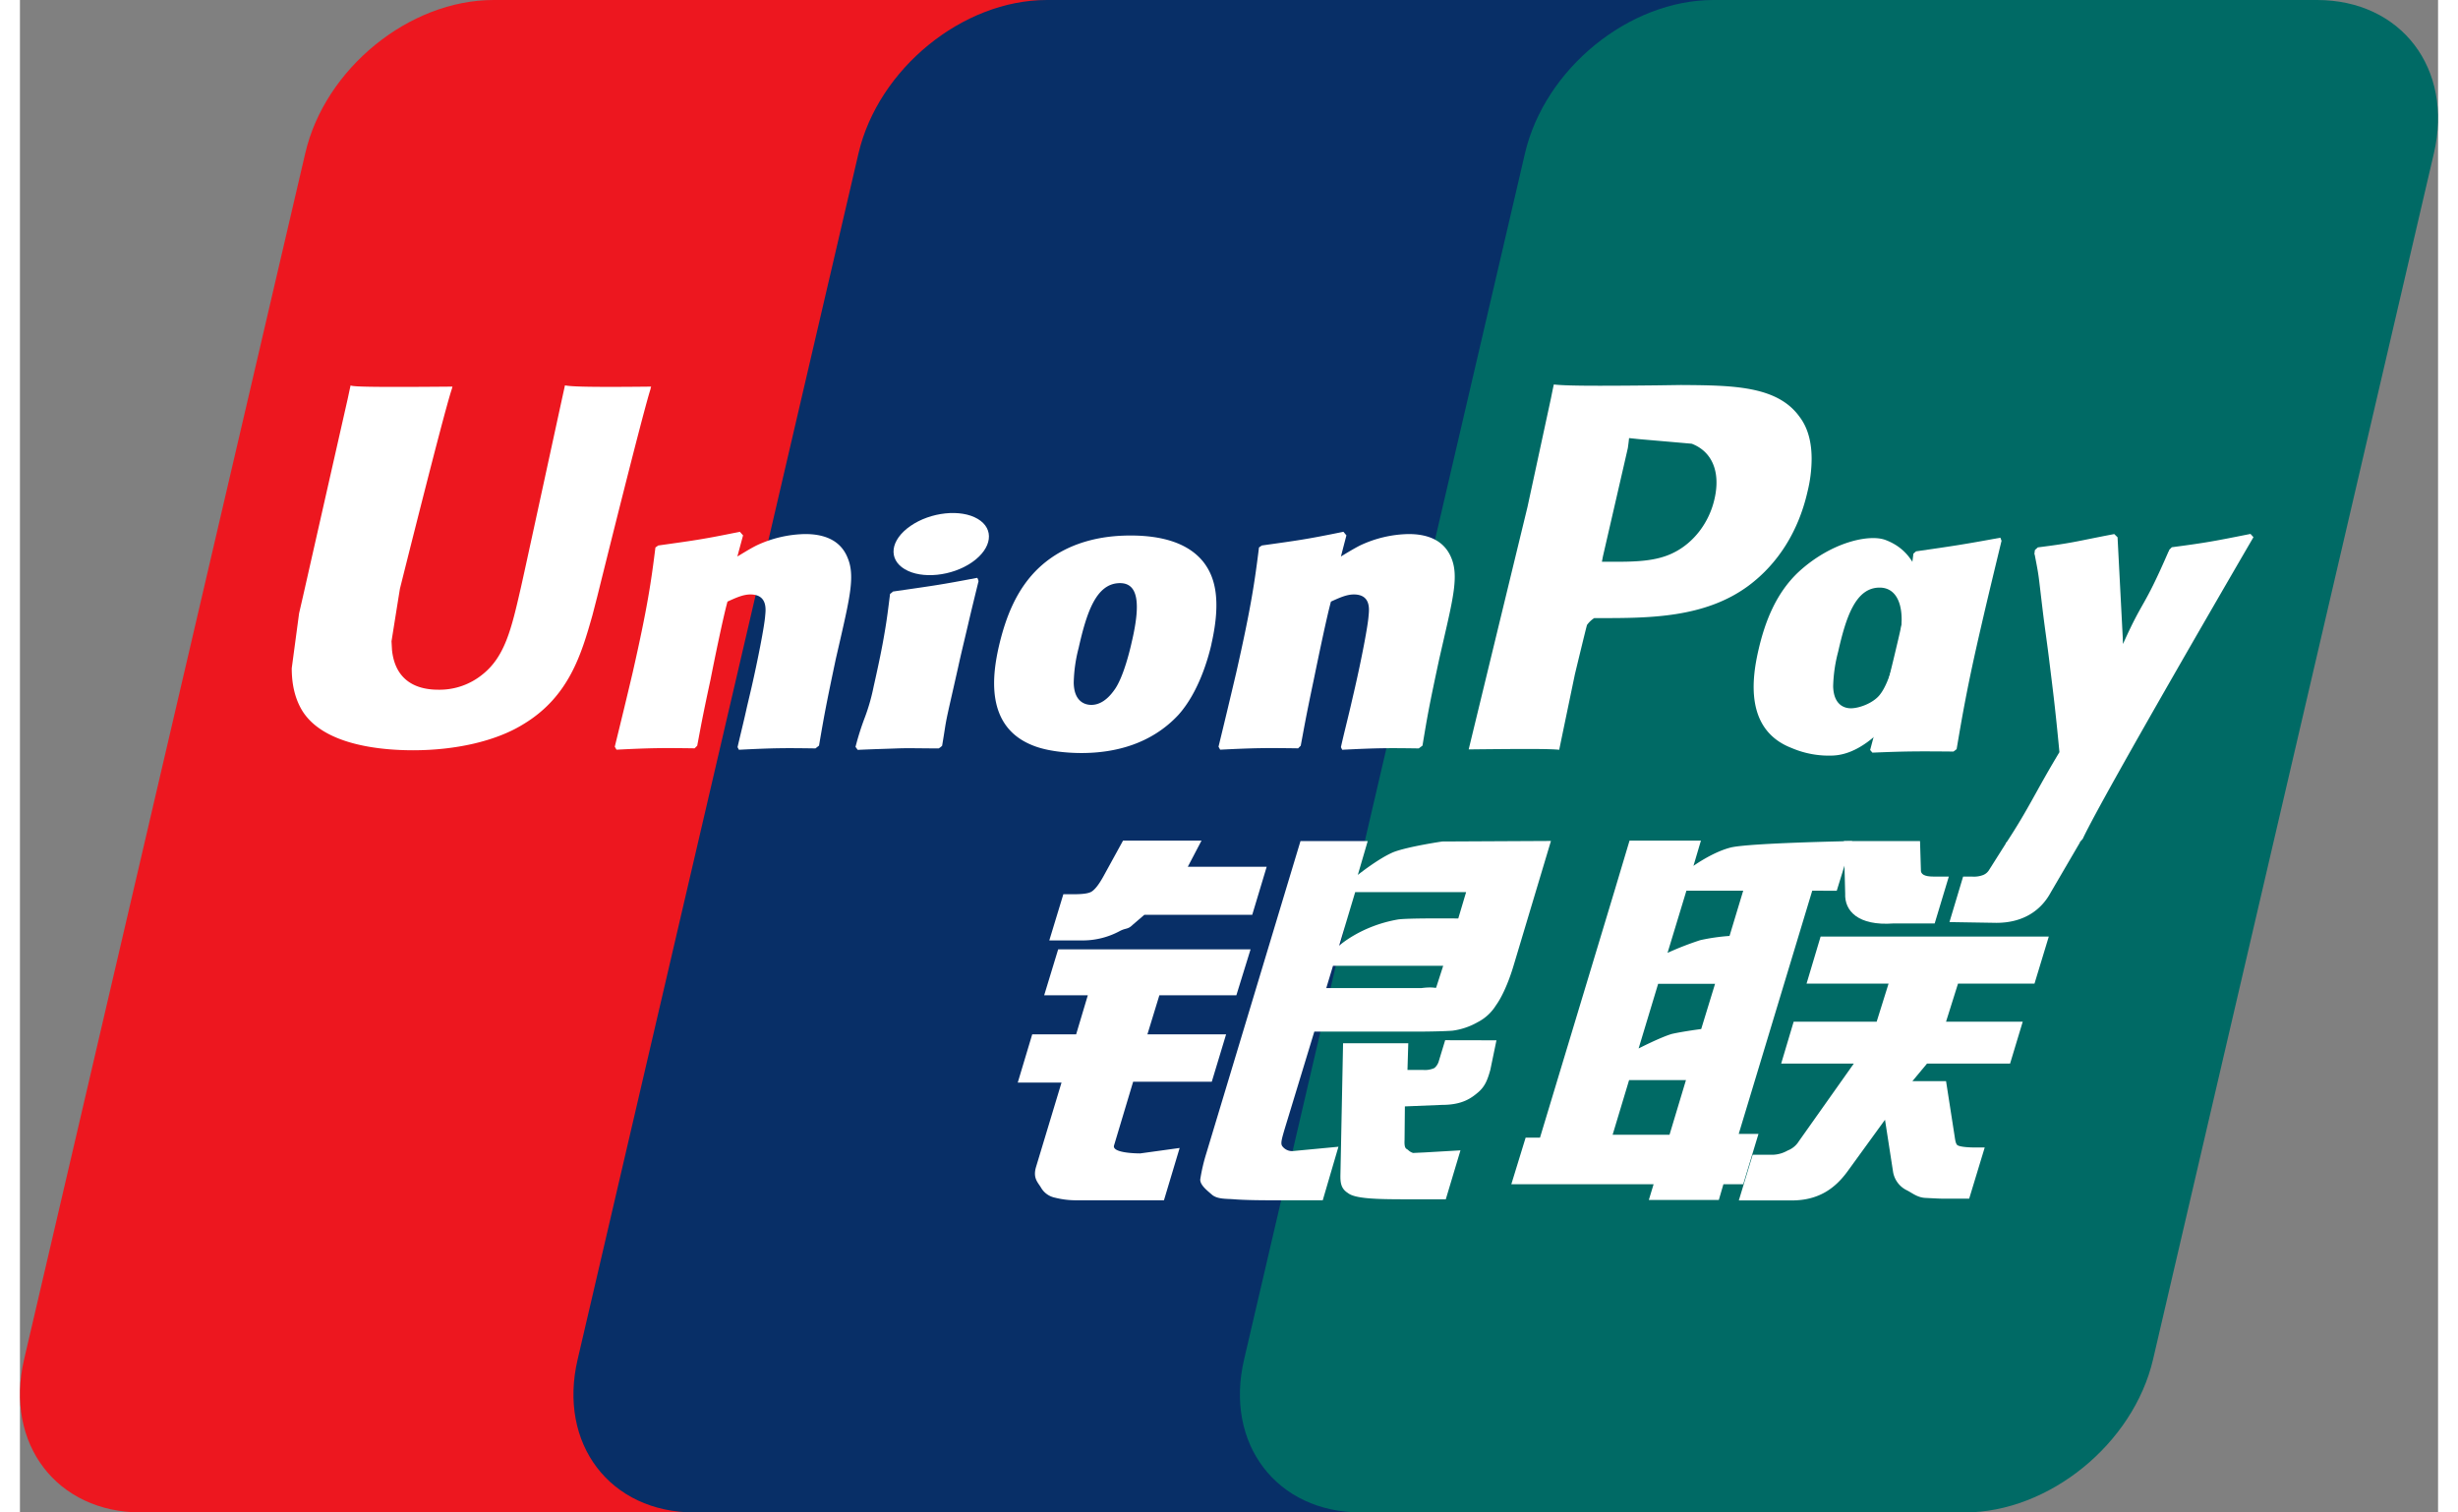 <svg id="Layer_1" data-name="Layer 1" xmlns="http://www.w3.org/2000/svg" width="26" height="16" viewBox="0 0 924.39 578.24"><rect x="0" y="0" width="924.39" height="578.24" fill="#808080" stroke="none"/><defs><style>.cls-1{fill:#ed171f;}.cls-2{fill:#082f67;}.cls-3{fill:#006a65;}.cls-4,.cls-5{fill:#fff;}.cls-4{fill-rule:evenodd;}</style></defs><path class="cls-1" d="M258.61,251.05H489.32c32.2,0,52.25,26.26,44.74,58.59L426.63,770.79c-7.59,32.25-39.82,58.5-72,58.5H123.87c-32.22,0-52.24-26.25-44.73-58.5L186.63,309.64c7.49-32.33,39.69-58.59,72-58.59" transform="translate(-77.56 -251.05)"/><path class="cls-2" d="M470.13,251.05H735.46c32.2,0,17.68,26.26,10.11,58.59L638.15,770.79c-7.51,32.25-5.15,58.5-37.44,58.5H335.41c-32.26,0-52.23-26.25-44.66-58.5L398.13,309.64c7.6-32.33,39.79-58.59,72-58.59" transform="translate(-77.56 -251.05)"/><path class="cls-3" d="M725,251.05H955.65c32.22,0,52.25,26.26,44.71,58.59L893,770.79c-7.55,32.25-39.77,58.5-72.09,58.5H590.24c-32.28,0-52.28-26.25-44.71-58.5L652.91,309.64c7.56-32.33,39.77-58.59,72.06-58.59" transform="translate(-77.56 -251.05)"/><path class="cls-4" d="M686.41,684.88h21.75L714.44,664H692.7Zm17.4-57.71-7.47,24.73s8.26-4.24,12.7-5.56c4.47-1,11.23-1.87,11.23-1.87l5.3-17.3Zm10.81-35.6-7.22,23.78a117.94,117.94,0,0,1,12.51-4.86,75.67,75.67,0,0,1,11.19-1.61l5.23-17.31Zm48.1,0-28.11,93h7.55l-5.83,19.24h-7.57l-1.75,6H700.25l1.82-6H647.68L653.15,686h5.49l28.52-94.47,5.71-19.09h27.29l-2.85,9.65s7.27-5.24,14.16-7,46.47-2.48,46.47-2.48l-5.86,19Z" transform="translate(-77.56 -251.05)"/><path class="cls-5" d="M774.79,572.62h29.13l.33,10.87c-.18,1.82,1.39,2.69,4.76,2.69h5.92l-5.41,17.92H793.8c-13.65,1-18.79-4.86-18.49-11.44Z" transform="translate(-77.56 -251.05)"/><path class="cls-5" d="M778.61,657.67H750.84l4.77-16h31.73l4.55-14.56H760.54l5.38-18h87.23l-5.47,18H818.44l-4.58,14.56h29.32l-4.83,16H806.6L801,664.4h12.87L817,684.51c.33,2,.4,3.28,1,4.15s4.51,1.09,6.74,1.09h3.91l-5.94,19.57h-9.9c-1.53,0-3.8-.13-6.9-.29s-5.13-2-7.11-2.95a9.59,9.59,0,0,1-5.16-6.85l-3.11-20.08L776.12,699c-4.58,6.22-10.78,11-21.23,11H734.65l5.3-17.46h7.72a12.27,12.27,0,0,0,5.66-1.63,8.74,8.74,0,0,0,4.29-3.57Z" transform="translate(-77.56 -251.05)"/><path class="cls-5" d="M474.45,614H548l-5.43,17.56H513.14l-4.57,14.93h30.08l-5.48,18.13H503.11l-7.29,24.32c-.9,2.7,7.1,3.08,10,3.08l15.07-2.08-6,20H480.93a32.86,32.86,0,0,1-7.71-1,8,8,0,0,1-5.39-3.94c-1.23-2-3.1-3.61-1.83-7.84l9.73-32.22H459l5.53-18.44h16.79l4.46-14.93H469.1Z" transform="translate(-77.56 -251.05)"/><path class="cls-5" d="M524,582.44h30.16l-5.52,18.35H507.4l-4.48,3.85c-1.89,1.87-2.57,1.09-5.05,2.44a29.87,29.87,0,0,1-13.58,3.51H471.06l5.37-17.66h4c3.36,0,5.64-.28,6.79-1,1.32-.83,2.78-2.69,4.47-5.73l7.56-13.77h30Z" transform="translate(-77.56 -251.05)"/><path class="cls-4" d="M581.85,612.62s8.22-7.52,22.3-10c3.21-.63,23.25-.42,23.25-.42l3-10.08H588Zm39.79,7.67H579.51l-2.57,8.51h36.44c4.31-.54,5.2.07,5.55-.13Zm-54.56-47.67h25.7L589,585.55s8.1-6.47,13.79-8.78c5.66-2.12,18.47-4,18.47-4l41.57-.21L648.7,619.7c-2.37,8.1-5.14,13.32-6.89,15.7a17.76,17.76,0,0,1-7,6.45,26.3,26.3,0,0,1-9.62,3.25c-2.76.2-7,.32-12.82.36h-40L561,682.8c-1.07,3.69-1.59,5.44-.89,6.43a4.65,4.65,0,0,0,3.84,1.91l17.64-1.67-6,20.47H555.78c-6.29,0-10.87-.13-14.09-.38-3-.24-6.23,0-8.33-1.65-1.86-1.63-4.67-3.74-4.6-5.93a69.14,69.14,0,0,1,2.33-10Z" transform="translate(-77.56 -251.05)"/><path class="cls-5" d="M642,648.78l-2.35,11.33c-1,3.53-1.93,6.23-4.6,8.51s-6.1,4.85-13.82,4.85l-14.24.58-.12,12.83c-.19,3.65.79,3.26,1.38,3.86a4.66,4.66,0,0,0,1.88,1.11l4.49-.21,13.62-.79-5.61,18.71H607c-11,0-19.07-.24-21.75-2.37-2.61-1.65-3-3.76-2.89-7.34l1-49.94h24.93l-.31,10.2h6a8.77,8.77,0,0,0,4.29-.73,5.31,5.31,0,0,0,1.69-2.64l2.43-8Z" transform="translate(-77.56 -251.05)"/><path class="cls-5" d="M285.91,398.38c-.91,4-16.9,77.91-17,77.95C265.48,491.26,263,502,254.5,508.81a26,26,0,0,1-17,5.93c-10.5,0-16.67-5.22-17.71-15.14l-.19-3.39s3.19-20,3.23-20.13,16.79-67.35,19.8-76.22l.27-1c-32.72.29-38.55,0-38.92-.48-.19.66-1.06,4.84-1.06,4.84l-17.16,75.84-1.49,6.47-2.81,21c0,6.21,1.23,11.33,3.66,15.63,7.83,13.7,30.14,15.73,42.73,15.73,16.27,0,31.49-3.48,41.78-9.74,17.88-10.58,22.58-27.14,26.75-41.78l1.94-7.51s17.32-69.94,20.28-79a4,4,0,0,1,.26-1c-23.7.26-30.68,0-32.93-.48" transform="translate(-77.56 -251.05)"/><path class="cls-5" d="M381.66,537.18c-11.61-.17-15.68-.17-29.25.52l-.53-1c1.2-5.16,2.48-10.25,3.62-15.49l1.66-7.05c2.52-11,5-23.78,5.28-27.64.23-2.35,1-8.2-5.67-8.2-2.83,0-5.77,1.39-8.73,2.73-1.63,5.85-5,22.24-6.47,29.75-3.39,15.77-3.61,17.55-5.1,25.35l-1,1c-12-.17-16.1-.17-29.86.52l-.66-1.14c2.31-9.38,4.6-18.82,6.8-28.17,5.77-25.38,7.13-35.11,8.74-48l1.08-.76c13.42-1.89,16.67-2.26,31.19-5.24l1.23,1.37-2.18,8.08c2.45-1.45,4.76-2.93,7.3-4.21a45.35,45.35,0,0,1,18.67-4.37c6.34,0,13.29,1.78,16.2,9.13,2.77,6.56.94,14.65-2.68,30.56L389.44,503c-3.73,17.72-4.34,21-6.41,33.12Z" transform="translate(-77.56 -251.05)"/><path class="cls-5" d="M428.79,537.18c-7,0-11.47-.17-15.87,0s-8.62.26-15.11.56l-.4-.56-.43-.58a102.77,102.77,0,0,1,3.64-11.46,75.36,75.36,0,0,0,3.28-11.57c2-8.88,3.28-15.1,4.18-20.53.93-5.27,1.45-9.74,2.11-14.94l.55-.4.58-.5c6.94-1,11.38-1.63,15.87-2.33s9.15-1.55,16.35-2.91l.28.63.19.63c-1.34,5.5-2.7,11-4,16.59s-2.64,11-3.85,16.56c-2.63,11.7-3.65,16-4.29,19.15s-.76,4.6-1.79,10.67l-.64.55Z" transform="translate(-77.56 -251.05)"/><path class="cls-5" d="M502.7,495.94c-.64,3-3.25,14.2-6.85,19-2.48,3.49-5.43,5.6-8.69,5.6-.92,0-6.65,0-6.76-8.52a56.66,56.66,0,0,1,1.86-13.18c3.05-13.52,6.67-24.85,15.84-24.85,7.25,0,7.72,8.43,4.6,22m30.33,1.3c4.07-17.85.94-26.19-3-31.3-6.07-7.71-16.72-10.2-27.81-10.2-6.64,0-22.5.67-34.9,12.13-8.86,8.21-13,19.41-15.51,30.11-2.49,10.9-5.38,30.61,12.71,37.92,5.61,2.36,13.6,3,18.8,3,13.25,0,26.84-3.65,37-14.48,7.93-8.79,11.51-21.86,12.74-27.2" transform="translate(-77.56 -251.05)"/><path class="cls-5" d="M816.72,538.38c-14-.12-18-.12-31,.42l-.87-1c3.53-13.32,7.08-26.59,10.2-40a304.72,304.72,0,0,0,6.34-35.09l1-.87c13.9-2,17.75-2.55,32.24-5.22l.45,1.18c-2.64,10.95-5.31,21.91-7.83,32.9-5.35,23-7.29,34.73-9.34,46.76Z" transform="translate(-77.56 -251.05)"/><path class="cls-5" d="M795.69,497.49c-.68,2.85-3.31,14.18-6.9,18.86-2.37,3.37-8,5.49-11.27,5.49-.92,0-6.61,0-6.81-8.43a56.91,56.91,0,0,1,1.91-13.19c3-13.23,6.66-24.52,15.85-24.52,7.24,0,10.33,8.22,7.22,21.79m27.68,1.32c4.07-17.76-12.3-1.56-14.91-7.43-4-9.13-1.5-27.67-17.64-33.85-6.19-2.41-20.77.71-33.2,12.07-8.8,8.19-13,19.26-15.46,29.94S736.78,530,754.77,537a36.12,36.12,0,0,0,16.08,2.9c18.09-1,31.89-28.28,42.07-39.11,7.88-8.56,9.26,3.22,10.45-2" transform="translate(-77.56 -251.05)"/><path class="cls-5" d="M612.29,537.18c-11.64-.17-15.59-.17-29.26.52l-.49-1c1.15-5.16,2.47-10.25,3.69-15.49l1.63-7.05c2.52-11,5-23.78,5.25-27.64.23-2.35,1-8.2-5.63-8.2-2.87,0-5.77,1.39-8.75,2.73-1.62,5.85-5,22.24-6.55,29.75-3.31,15.77-3.53,17.55-5,25.35l-1,1c-12-.17-16.07-.17-29.8.52l-.63-1.14c2.29-9.38,4.54-18.82,6.74-28.17,5.76-25.38,7.12-35.11,8.73-48l1.08-.76c13.42-1.89,16.67-2.26,31.2-5.24l1.14,1.37-2.1,8.08c2.38-1.45,4.81-2.93,7.29-4.21a45.2,45.2,0,0,1,18.6-4.37c6.36,0,13.32,1.78,16.32,9.13,2.72,6.56.88,14.65-2.78,30.56L620.12,503c-3.8,17.72-4.39,21-6.4,33.12Z" transform="translate(-77.56 -251.05)"/><path class="cls-5" d="M712.84,398.24l-9.64.14c-25.09.28-35.14.16-39.27-.34-.42,1.83-1.06,5.1-1.06,5.1l-9,41.69-22.49,92.73c21.88-.24,30.86-.24,34.61.14.85-4.16,6-28.89,6-28.89s4.37-18.18,4.63-18.84a10.3,10.3,0,0,1,2.75-2.61h2c18.86,0,40.22,0,56.91-12.32,11.35-8.43,19.18-20.88,22.62-36a53,53,0,0,0,1.58-12.56c0-5.79-1.17-11.52-4.56-16-8.51-11.93-25.44-12.09-45.08-12.23M725.4,441.6c-2,9.2-8,17-15.74,20.78-6.39,3.21-14.15,3.44-22.18,3.44h-5.17l.39-2.06s9.58-41.58,9.53-41.45l.28-2.12.18-1.65,3.81.4s19.68,1.7,20.17,1.76c7.79,3,11,10.77,8.73,20.9" transform="translate(-77.56 -251.05)"/><path class="cls-5" d="M931.37,456.41l-1.12-1.23c-14.29,2.85-16.91,3.35-30.07,5.09l-1,1a5.7,5.7,0,0,0-.11.62l-.07-.19c-9.81,22.65-9.49,17.75-17.49,35.55-.06-.84-.06-1.38-.08-2.21l-2-38.58-1.26-1.23c-15,2.85-15.36,3.35-29.22,5.09l-1.1,1c-.1.5-.14,1-.21,1.54l.11.21c1.73,8.88,1.32,6.89,3,20.83.81,6.84,1.87,13.77,2.67,20.53,1.39,11.32,2.15,16.93,3.79,34.18-9.32,15.49-11.57,21.33-20.49,34.91l.48,1.23c13.55-.5,16.67-.5,26.69-.5l2.22-2.47c7.56-16.32,65.22-115.27,65.22-115.27" transform="translate(-77.56 -251.05)"/><path class="cls-5" d="M441.55,466c7.65-5.34,8.63-12.73,2.15-16.57s-18-2.64-25.72,2.71-8.64,12.69-2.15,16.54,18,2.67,25.72-2.68" transform="translate(-77.56 -251.05)"/><path class="cls-5" d="M865.13,573l-11.27,19.3c-3.56,6.58-10.18,11.54-20.69,11.57l-18-.29,5.22-17.39h3.48a9.79,9.79,0,0,0,4.24-.63,4.75,4.75,0,0,0,2.27-2L837.05,573Z" transform="translate(-77.56 -251.05)"/></svg>